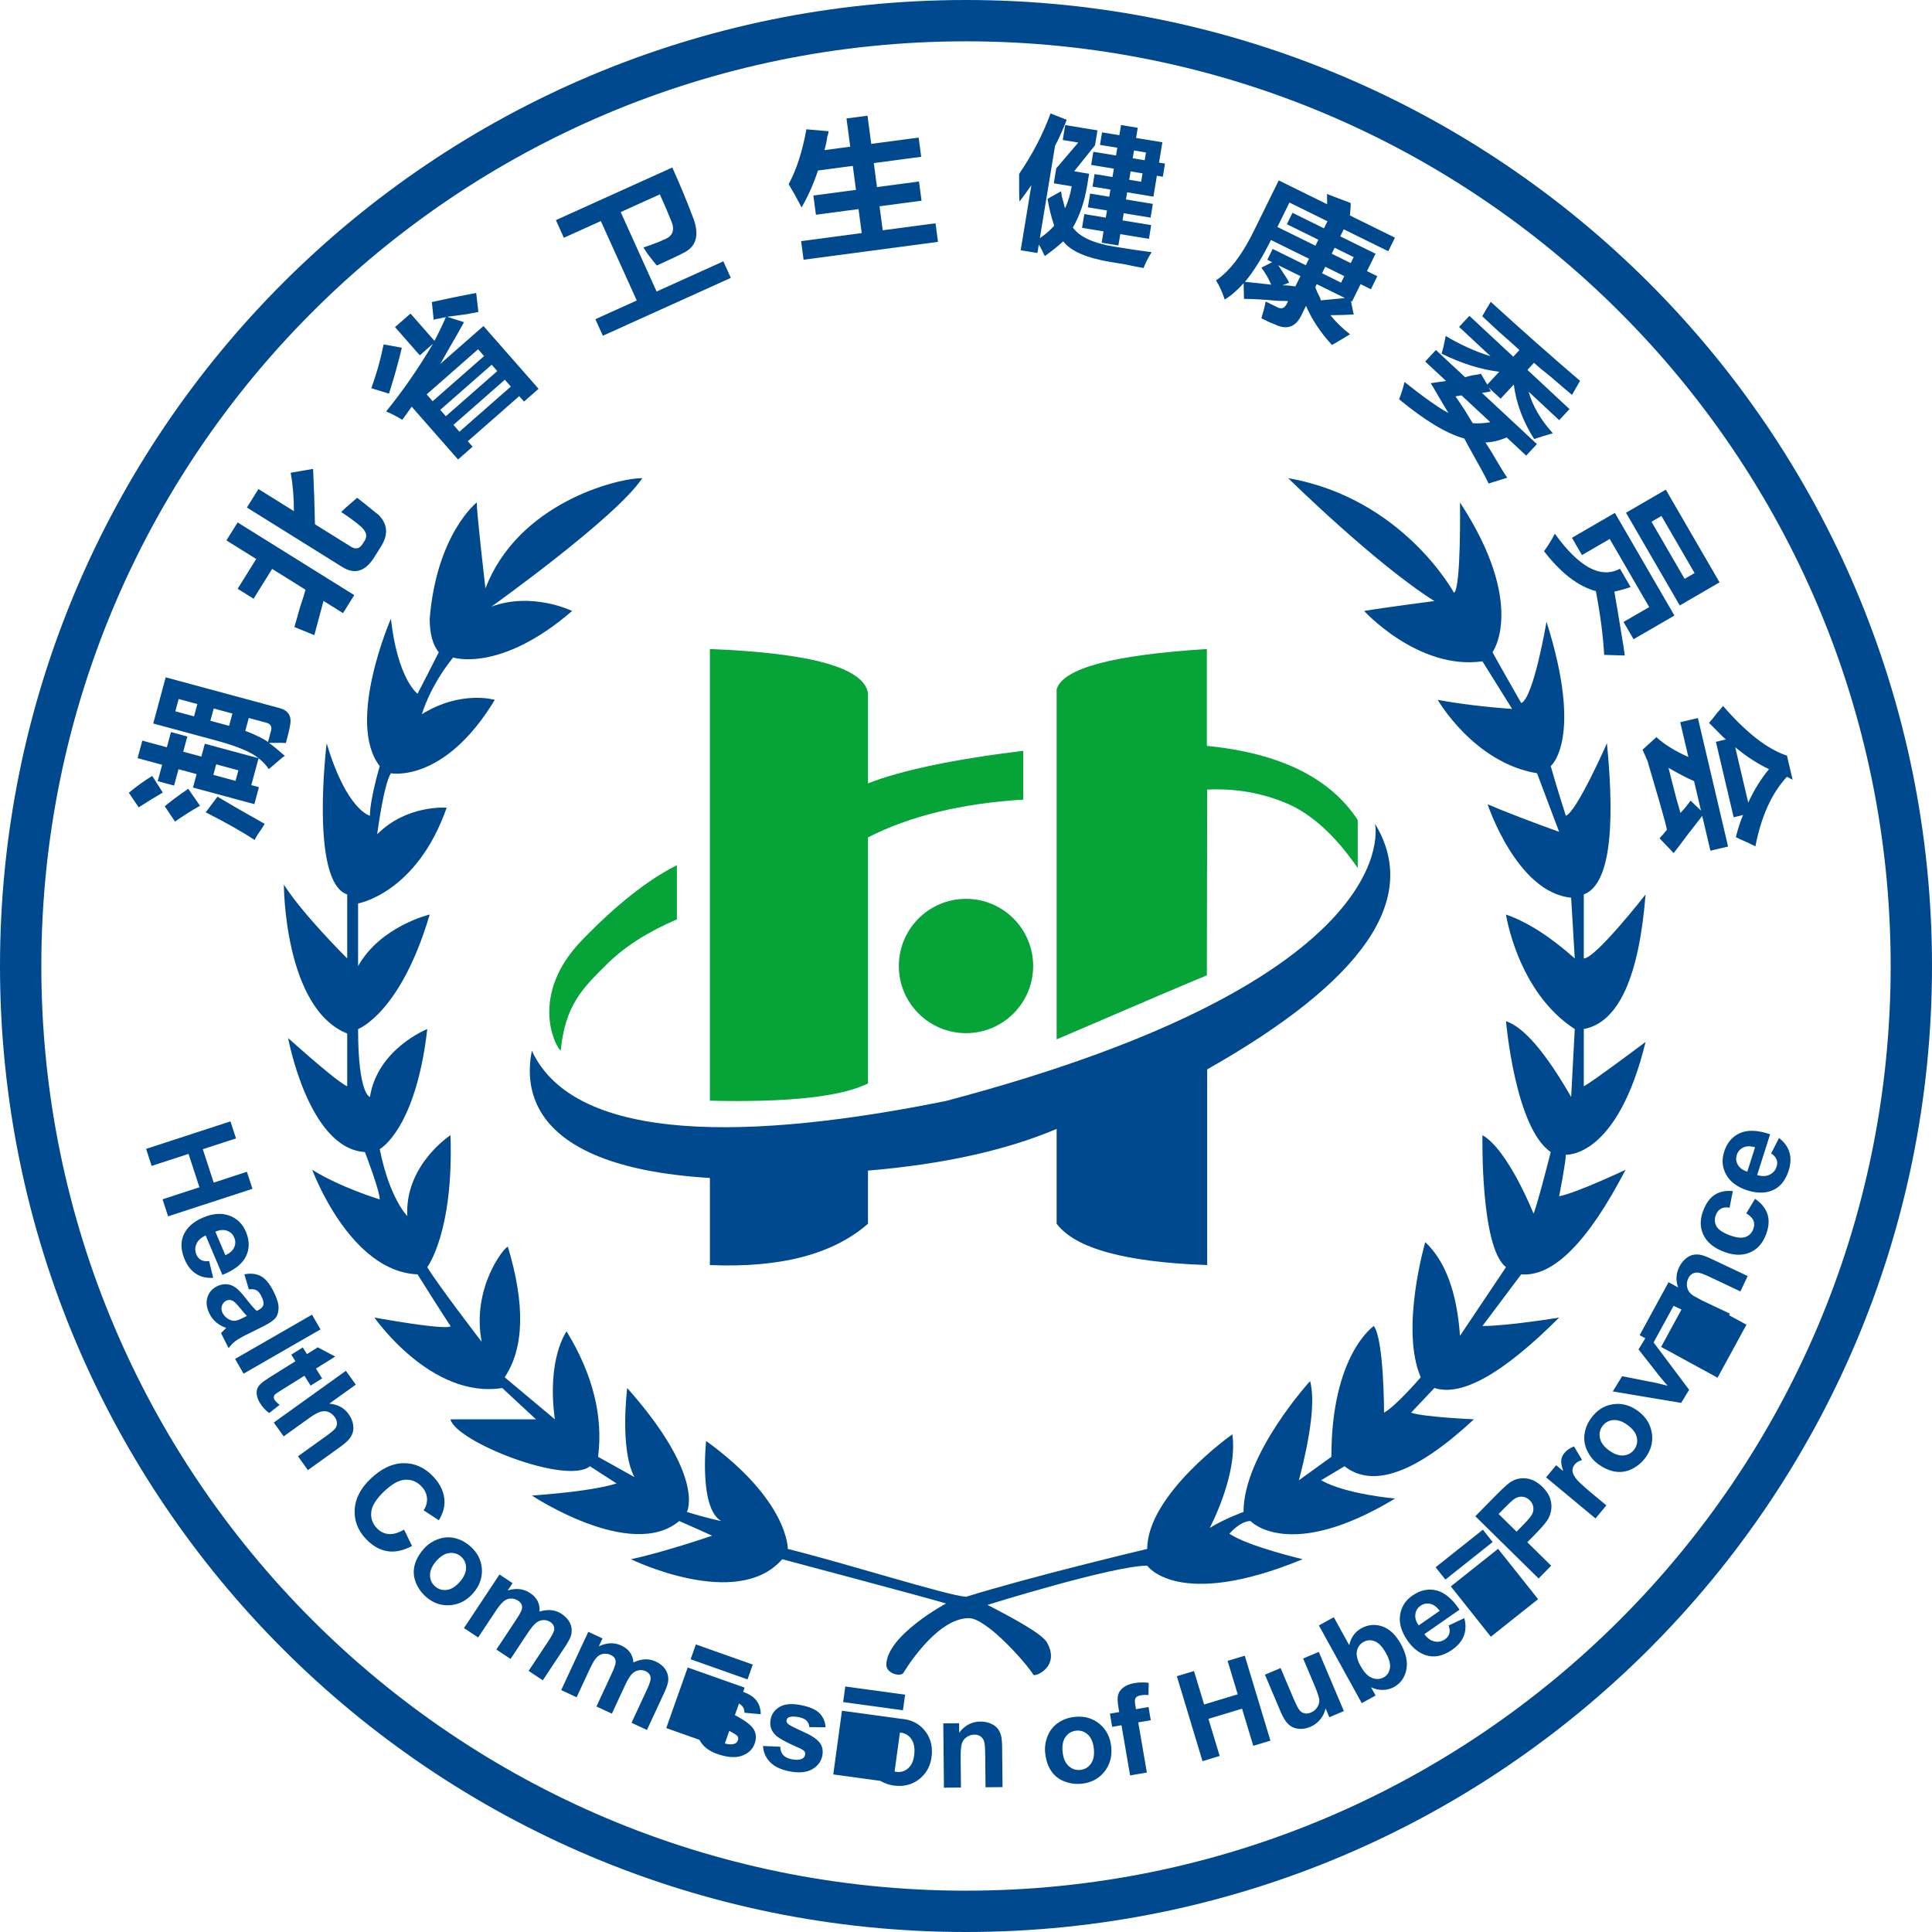 <?xml version="1.0" encoding="UTF-8"?>
<svg width="400px" height="400px" viewBox="0 0 400 400" version="1.1" xmlns="http://www.w3.org/2000/svg" xmlns:xlink="http://www.w3.org/1999/xlink">
    <title>LOGO-白底</title>
    <g id="----色彩" stroke="none" stroke-width="1" fill="none" fill-rule="evenodd">
        <g id="LOGO" transform="translate(-226, -283)">
            <g id="LOGO-白底" transform="translate(226, 283)">
                <path d="M202.954,356.434 C203.731,356.426 204.443,356.559 205.089,356.833 C205.735,357.106 206.225,357.458 206.56,357.89 C206.894,358.321 207.129,358.811 207.264,359.362 C207.399,359.912 207.471,360.701 207.482,361.728 L207.564,370 L204.042,370.035 L203.975,363.242 C203.96,361.805 203.876,360.876 203.721,360.456 C203.567,360.035 203.319,359.71 202.978,359.479 C202.638,359.249 202.229,359.136 201.753,359.141 C201.143,359.147 200.597,359.319 200.116,359.658 C199.635,359.997 199.307,360.443 199.133,360.997 C198.959,361.55 198.879,362.57 198.894,364.057 L198.954,370.086 L195.432,370.121 L195.3,356.811 L198.571,356.778 L198.59,358.733 C199.737,357.218 201.191,356.451 202.954,356.434 Z M174.321,354.186 L186.528,355.853 C186.553,355.855 186.577,355.857 186.602,355.859 C188.609,356.016 190.203,356.797 191.384,358.201 C192.565,359.605 193.077,361.303 192.921,363.293 C192.764,365.301 191.986,366.914 190.587,368.133 C189.188,369.352 187.506,369.884 185.54,369.73 C184.371,369.639 183.275,369.297 182.249,368.706 L172.519,367.374 L174.321,354.186 Z M227.597,356.871 C229.02,358.028 229.842,359.599 230.063,361.584 C230.285,363.586 229.824,365.316 228.679,366.776 C227.534,368.236 225.981,369.074 224.021,369.292 C222.809,369.427 221.622,369.281 220.461,368.855 C219.299,368.43 218.373,367.719 217.683,366.724 C216.992,365.729 216.562,364.471 216.394,362.952 C216.264,361.789 216.426,360.632 216.878,359.48 C217.33,358.329 218.05,357.408 219.036,356.718 C220.023,356.029 221.164,355.612 222.46,355.468 C224.461,355.245 226.174,355.713 227.597,356.871 Z M237.831,348.419 L237.778,350.921 C237.203,350.884 236.661,350.909 236.15,350.997 C235.648,351.083 235.308,351.262 235.13,351.534 C234.952,351.807 234.92,352.276 235.035,352.943 L235.194,353.87 L237.788,353.424 L238.257,356.154 L235.663,356.6 L237.446,366.988 L233.975,367.584 L232.191,357.196 L230.264,357.526 L229.796,354.797 L231.723,354.466 L231.553,353.477 C231.364,352.374 231.339,351.53 231.481,350.946 C231.622,350.363 231.979,349.846 232.55,349.396 C233.121,348.946 233.889,348.638 234.852,348.473 C235.84,348.303 236.833,348.285 237.831,348.419 Z M165.834,353.028 C167.622,353.378 168.893,353.929 169.649,354.681 C170.404,355.434 170.834,356.412 170.939,357.616 L167.562,357.581 C167.522,357.045 167.333,356.604 166.997,356.257 C166.66,355.91 166.131,355.666 165.41,355.525 C164.499,355.347 163.823,355.347 163.379,355.524 C163.082,355.653 162.905,355.861 162.848,356.148 C162.8,356.394 162.874,356.625 163.07,356.843 C163.337,357.133 164.35,357.668 166.109,358.446 C167.868,359.224 169.053,359.988 169.664,360.738 C170.265,361.494 170.459,362.422 170.244,363.52 C170.009,364.718 169.308,365.649 168.139,366.314 C166.97,366.979 165.406,367.12 163.446,366.737 C161.666,366.389 160.329,365.752 159.433,364.828 C158.536,363.903 158.05,362.791 157.972,361.49 L161.544,361.64 C161.56,362.341 161.76,362.91 162.142,363.347 C162.525,363.783 163.123,364.081 163.934,364.24 C164.828,364.415 165.533,364.382 166.048,364.143 C166.396,363.972 166.608,363.695 166.683,363.309 C166.735,363.047 166.695,362.813 166.565,362.609 C166.425,362.411 166.069,362.184 165.498,361.928 C162.83,360.767 161.173,359.86 160.526,359.205 C159.631,358.298 159.306,357.217 159.551,355.963 C159.773,354.831 160.406,353.967 161.451,353.371 C162.495,352.775 163.956,352.661 165.834,353.028 Z M186.318,358.717 L185.215,366.782 C185.387,366.825 185.566,366.853 185.752,366.868 C186.668,366.94 187.464,366.65 188.139,365.999 C188.815,365.348 189.205,364.356 189.309,363.023 C189.411,361.723 189.179,360.7 188.613,359.951 C188.047,359.203 187.306,358.793 186.39,358.721 L186.318,358.717 Z M222.789,358.319 C221.876,358.421 221.146,358.855 220.601,359.621 C220.056,360.388 219.856,361.428 220.002,362.74 C220.148,364.052 220.571,365.022 221.271,365.651 C221.971,366.279 222.778,366.542 223.692,366.441 C224.605,366.339 225.333,365.905 225.874,365.139 C226.415,364.373 226.612,363.325 226.464,361.997 C226.32,360.701 225.9,359.739 225.204,359.11 C224.508,358.481 223.703,358.218 222.789,358.319 Z M257.716,342.796 L263.029,360.385 L259.478,361.458 L257.154,353.767 L250.196,355.869 L252.519,363.56 L248.967,364.633 L243.654,347.044 L247.206,345.971 L249.297,352.894 L256.256,350.791 L254.164,343.869 L257.716,342.796 Z M142.382,345.232 L154.165,349.403 L153.858,350.272 C155.047,350.712 155.912,351.249 156.453,351.882 C157.145,352.693 157.494,353.703 157.501,354.912 L154.138,354.603 C154.141,354.066 153.989,353.611 153.682,353.238 C153.514,353.034 153.285,352.856 152.997,352.704 L152.151,355.091 C152.301,355.174 152.457,355.26 152.62,355.348 C154.31,356.266 155.43,357.124 155.978,357.92 C156.516,358.723 156.634,359.663 156.331,360.741 C156,361.915 155.226,362.786 154.007,363.355 C152.788,363.924 151.218,363.938 149.295,363.397 C147.55,362.906 146.268,362.163 145.449,361.169 C145.199,360.866 144.989,360.548 144.818,360.215 L137.941,357.78 L142.382,345.232 Z M150.991,358.369 L150.071,360.97 L150.242,361.015 C151,361.197 151.619,361.199 152.098,361.021 C152.459,360.88 152.693,360.62 152.799,360.242 C152.872,359.985 152.851,359.749 152.738,359.535 C152.614,359.326 152.278,359.071 151.729,358.769 C151.474,358.633 151.227,358.499 150.991,358.369 Z M121.8,337.845 L124.744,339.213 L123.978,340.861 C125.626,340.07 127.178,340.012 128.633,340.688 C129.406,341.047 130.003,341.518 130.423,342.1 C130.843,342.683 131.086,343.38 131.15,344.193 C131.98,343.796 132.776,343.58 133.537,343.547 C134.299,343.514 135.029,343.66 135.726,343.984 C136.612,344.395 137.279,344.924 137.725,345.569 C138.172,346.214 138.385,346.956 138.364,347.794 C138.344,348.411 138.067,349.296 137.532,350.447 L133.946,358.165 L130.752,356.681 L133.958,349.782 C134.514,348.585 134.763,347.761 134.705,347.31 C134.621,346.718 134.272,346.279 133.658,345.994 C133.211,345.787 132.727,345.728 132.206,345.817 C131.686,345.907 131.216,346.175 130.797,346.62 C130.378,347.066 129.904,347.857 129.376,348.994 L126.683,354.791 L123.489,353.307 L126.562,346.692 C127.108,345.517 127.403,344.733 127.448,344.339 C127.493,343.945 127.435,343.609 127.273,343.332 C127.112,343.054 126.827,342.82 126.418,342.63 C125.925,342.401 125.42,342.328 124.903,342.41 C124.386,342.492 123.926,342.744 123.523,343.165 C123.12,343.586 122.649,344.376 122.111,345.535 L119.386,351.4 L116.192,349.916 L121.8,337.845 Z M273.041,342.004 L278.236,354.259 L275.224,355.535 L274.446,353.701 C274.277,354.544 273.909,355.308 273.342,355.993 C272.775,356.678 272.087,357.192 271.279,357.534 C270.456,357.883 269.641,358.015 268.834,357.931 C268.027,357.847 267.338,357.539 266.769,357.009 C266.199,356.48 265.67,355.638 265.181,354.484 L261.894,346.729 L265.136,345.355 L267.523,350.986 C268.254,352.709 268.761,353.74 269.045,354.078 C269.329,354.415 269.677,354.631 270.088,354.724 C270.5,354.818 270.948,354.761 271.433,354.556 C271.986,354.321 272.418,353.959 272.728,353.469 C273.038,352.979 273.178,352.475 273.149,351.957 C273.119,351.438 272.733,350.302 271.989,348.548 L269.798,343.378 L273.041,342.004 Z M175.006,349.169 L187.391,350.861 L186.95,354.09 L174.565,352.398 L175.006,349.169 Z M276.147,334.829 L279.343,340.623 C279.697,339.016 280.525,337.853 281.827,337.134 C283.247,336.351 284.704,336.218 286.201,336.733 C287.697,337.248 288.976,338.468 290.037,340.392 C291.135,342.382 291.507,344.176 291.153,345.774 C290.799,347.372 289.945,348.545 288.592,349.291 C287.926,349.659 287.178,349.855 286.346,349.879 C285.515,349.903 284.686,349.719 283.859,349.326 L284.803,351.038 L281.939,352.618 L273.063,336.531 L276.147,334.829 Z M103.415,325.979 L106.121,327.772 L105.117,329.287 C106.865,328.751 108.408,328.926 109.745,329.813 C110.456,330.283 110.975,330.838 111.304,331.477 C111.632,332.116 111.768,332.842 111.71,333.655 C112.59,333.386 113.408,333.292 114.167,333.374 C114.925,333.455 115.624,333.708 116.265,334.133 C117.08,334.673 117.66,335.295 118.005,336 C118.349,336.704 118.449,337.47 118.303,338.295 C118.191,338.902 117.784,339.736 117.083,340.794 L112.382,347.888 L109.446,345.943 L113.649,339.601 C114.378,338.501 114.748,337.723 114.758,337.269 C114.763,336.671 114.484,336.185 113.92,335.811 C113.509,335.539 113.039,335.408 112.511,335.419 C111.982,335.43 111.478,335.624 110.997,336.002 C110.516,336.38 109.929,337.091 109.237,338.136 L105.706,343.464 L102.77,341.519 L106.799,335.438 C107.515,334.359 107.924,333.628 108.027,333.245 C108.13,332.862 108.123,332.522 108.005,332.223 C107.887,331.924 107.64,331.65 107.264,331.401 C106.812,331.101 106.323,330.953 105.8,330.957 C105.276,330.961 104.783,331.14 104.322,331.496 C103.861,331.852 103.277,332.563 102.571,333.629 L98.998,339.02 L96.063,337.074 L103.415,325.979 Z M144.071,340.459 L155.855,344.629 L154.767,347.701 L142.984,343.531 L144.071,340.459 Z M282.306,339.948 C281.567,340.356 281.111,340.982 280.938,341.827 C280.764,342.671 281.001,343.679 281.646,344.85 C282.312,346.057 282.995,346.844 283.694,347.212 C284.681,347.737 285.616,347.755 286.501,347.267 C287.182,346.891 287.601,346.281 287.759,345.435 C287.918,344.589 287.652,343.54 286.962,342.289 C286.227,340.958 285.456,340.131 284.648,339.808 C283.84,339.486 283.06,339.532 282.306,339.948 Z M297.399,329.277 C299.09,329.694 300.685,331.025 302.184,333.27 L294.902,338.332 C295.519,339.175 296.217,339.679 296.997,339.844 C297.776,340.01 298.501,339.86 299.17,339.395 C299.625,339.078 299.922,338.689 300.06,338.226 C300.199,337.763 300.157,337.203 299.934,336.543 L303.166,335.014 C303.528,336.329 303.5,337.542 303.08,338.653 C302.661,339.764 301.848,340.739 300.641,341.577 C298.731,342.905 296.885,343.267 295.105,342.663 C293.689,342.171 292.455,341.167 291.401,339.651 C290.142,337.84 289.631,336.091 289.87,334.403 C290.109,332.716 290.956,331.367 292.411,330.355 C294.045,329.219 295.708,328.86 297.399,329.277 Z M310.165,320.67 L318.448,331.09 L308.663,338.868 L300.38,328.448 L310.165,320.67 Z M294.124,332.446 C293.49,332.887 293.126,333.481 293.031,334.228 C292.937,334.976 293.168,335.741 293.723,336.526 L298.068,333.506 C297.465,332.683 296.806,332.198 296.089,332.05 C295.372,331.902 294.718,332.034 294.124,332.446 Z M94.038,318.422 C95.216,318.673 96.299,319.224 97.288,320.073 C98.815,321.385 99.641,322.956 99.765,324.787 C99.889,326.617 99.301,328.29 97.999,329.805 C96.687,331.332 95.107,332.175 93.259,332.333 C91.41,332.491 89.738,331.928 88.242,330.643 C87.316,329.848 86.613,328.881 86.133,327.741 C85.652,326.601 85.541,325.44 85.797,324.256 C86.054,323.072 86.681,321.9 87.677,320.74 C88.439,319.853 89.396,319.182 90.546,318.727 C91.697,318.272 92.861,318.171 94.038,318.422 Z M92.982,321.546 C92.049,321.67 91.153,322.233 90.293,323.235 C89.433,324.236 89.011,325.207 89.03,326.148 C89.048,327.089 89.405,327.859 90.102,328.457 C90.8,329.056 91.613,329.292 92.543,329.166 C93.472,329.039 94.372,328.468 95.244,327.454 C96.093,326.465 96.51,325.502 96.495,324.564 C96.48,323.626 96.124,322.857 95.427,322.258 C94.73,321.66 93.915,321.422 92.982,321.546 Z M307.015,316.706 L309.042,319.257 L299.257,327.035 L297.229,324.484 L307.015,316.706 Z M316.058,306.102 C317.214,306.244 318.313,306.827 319.355,307.853 C320.159,308.644 320.692,309.455 320.953,310.286 C321.213,311.117 321.279,311.911 321.149,312.668 C321.019,313.426 320.776,314.087 320.42,314.651 C319.924,315.405 319.087,316.381 317.909,317.578 L316.213,319.302 L321.153,324.163 L318.551,326.808 L305.454,313.92 L309.63,309.677 C311.212,308.069 312.309,307.085 312.921,306.726 C313.856,306.169 314.902,305.961 316.058,306.102 Z M83.591,302.936 C85.905,302.922 87.946,303.85 89.714,305.72 C91.258,307.353 92.03,309.136 92.028,311.069 C92.031,312.216 91.642,313.446 90.86,314.76 L87.7,312.694 C88.243,311.882 88.478,311.036 88.406,310.156 C88.333,309.276 87.958,308.478 87.281,307.761 C86.345,306.772 85.231,306.304 83.938,306.359 C82.645,306.415 81.203,307.194 79.612,308.698 C77.924,310.294 77.008,311.734 76.866,313.018 C76.723,314.303 77.111,315.431 78.029,316.402 C78.707,317.119 79.517,317.52 80.46,317.606 C81.404,317.691 82.47,317.384 83.66,316.685 L85.302,320.083 C83.466,321.059 81.754,321.416 80.165,321.152 C78.577,320.889 77.105,320.041 75.751,318.608 C74.075,316.835 73.303,314.805 73.435,312.518 C73.568,310.231 74.684,308.095 76.786,306.109 C79.008,304.009 81.276,302.951 83.591,302.936 Z M315.118,309.872 C314.532,309.847 313.99,310.011 313.491,310.364 C313.121,310.621 312.467,311.226 311.529,312.178 L310.272,313.456 L313.988,317.113 L315.412,315.666 C316.438,314.624 317.055,313.859 317.264,313.373 C317.473,312.887 317.529,312.401 317.434,311.914 C317.338,311.427 317.097,310.993 316.71,310.612 C316.234,310.144 315.703,309.897 315.118,309.872 Z M325.887,299.473 L327.551,302.274 C326.876,302.485 326.376,302.786 326.05,303.178 C325.735,303.557 325.573,303.965 325.562,304.402 C325.552,304.839 325.758,305.36 326.178,305.965 C326.599,306.57 327.68,307.597 329.421,309.044 L332.583,311.672 L330.332,314.38 L320.095,305.872 L322.186,303.356 L323.642,304.566 C323.312,303.564 323.181,302.8 323.248,302.275 C323.315,301.75 323.531,301.269 323.894,300.832 C324.406,300.215 325.071,299.762 325.887,299.473 Z M339.083,292.096 C340.71,293.282 341.677,294.789 341.982,296.619 C342.288,298.449 341.86,300.161 340.699,301.755 C339.981,302.741 339.073,303.519 337.975,304.09 C336.878,304.66 335.729,304.864 334.528,304.703 C333.328,304.542 332.109,304.011 330.873,303.111 C329.928,302.422 329.182,301.523 328.637,300.412 C328.092,299.302 327.897,298.149 328.054,296.956 C328.21,295.762 328.672,294.638 329.439,293.585 C330.625,291.957 332.125,291.008 333.939,290.738 C335.754,290.467 337.468,290.92 339.083,292.096 Z M71.61,283.812 L73.664,286.674 L68.175,290.612 C69.917,290.761 71.248,291.477 72.169,292.76 C72.641,293.418 72.945,294.1 73.081,294.805 C73.216,295.51 73.19,296.133 73.002,296.674 C72.815,297.215 72.525,297.7 72.134,298.13 C71.743,298.559 71.062,299.123 70.091,299.819 L63.747,304.371 L61.694,301.51 L67.407,297.411 C68.541,296.597 69.221,296.026 69.449,295.699 C69.676,295.371 69.782,295.005 69.764,294.601 C69.747,294.197 69.59,293.788 69.292,293.374 C68.951,292.898 68.532,292.557 68.033,292.349 C67.534,292.141 66.99,292.118 66.401,292.278 C65.812,292.439 65.062,292.846 64.152,293.498 L58.735,297.385 L56.682,294.524 L71.61,283.812 Z M333.979,294.015 C333.045,294.105 332.308,294.521 331.766,295.264 C331.225,296.007 331.054,296.839 331.252,297.758 C331.451,298.678 332.083,299.527 333.151,300.304 C334.218,301.081 335.219,301.423 336.156,301.33 C337.092,301.237 337.831,300.818 338.372,300.075 C338.913,299.333 339.083,298.503 338.882,297.586 C338.681,296.67 338.041,295.818 336.96,295.031 C335.906,294.264 334.913,293.925 333.979,294.015 Z M65.789,278.95 L69.403,280.861 L65.415,283.348 L66.688,285.39 L64.306,286.875 L63.033,284.833 L58.481,287.672 C57.559,288.246 57.034,288.601 56.906,288.735 C56.778,288.869 56.707,289.036 56.694,289.236 C56.681,289.436 56.736,289.636 56.86,289.834 C57.033,290.111 57.378,290.452 57.897,290.857 L55.737,292.558 C55.006,292.049 54.367,291.355 53.818,290.475 C53.482,289.936 53.27,289.394 53.181,288.849 C53.092,288.304 53.128,287.841 53.29,287.46 C53.451,287.079 53.752,286.696 54.192,286.313 C54.5,286.033 55.182,285.563 56.238,284.905 L61.162,281.834 L60.307,280.462 L62.689,278.977 L63.545,280.349 L65.789,278.95 Z M352.139,259.816 C352.693,259.935 353.434,260.215 354.363,260.654 L361.84,264.193 L360.333,267.377 L354.193,264.47 C352.894,263.855 352.022,263.526 351.576,263.481 C351.13,263.437 350.729,263.517 350.373,263.723 C350.017,263.929 349.737,264.247 349.533,264.677 C349.272,265.229 349.189,265.795 349.284,266.376 C349.378,266.957 349.637,267.446 350.058,267.845 C350.212,267.99 350.428,268.152 350.706,268.33 L352.336,269.218 C352.455,269.277 352.579,269.336 352.707,269.397 L358.156,271.976 L357.999,272.307 L361.586,274.264 L355.6,285.237 L343.915,278.864 L348.133,271.128 L346.5,270.355 L342.363,277.938 L349.72,287.747 L348.066,290.451 L333.912,288.081 L335.842,284.927 L342.944,286.334 L345.259,286.898 C344.867,286.433 344.606,286.131 344.476,285.992 C344.216,285.696 343.961,285.393 343.71,285.083 L339.236,279.378 L340.643,277.078 L339.47,276.439 L345.455,265.465 L347.437,266.546 C346.926,265.133 346.988,263.756 347.623,262.414 C347.955,261.712 348.386,261.13 348.914,260.668 C349.442,260.206 349.973,259.919 350.507,259.807 C351.041,259.694 351.585,259.698 352.139,259.816 Z M64.599,272.189 L66.356,275.242 L50.429,284.404 L48.673,281.351 L64.599,272.189 Z M53.979,264.198 C54.928,264.7 55.795,265.722 56.579,267.265 C57.291,268.666 57.656,269.793 57.673,270.647 C57.69,271.501 57.514,272.197 57.146,272.736 C56.778,273.275 55.912,273.891 54.549,274.584 L50.868,276.413 C49.825,276.944 49.082,277.385 48.637,277.737 C48.193,278.09 47.758,278.548 47.332,279.111 L45.753,276.004 C45.92,275.816 46.177,275.558 46.527,275.231 C46.686,275.084 46.79,274.984 46.838,274.932 C46.044,274.66 45.362,274.285 44.79,273.807 C44.219,273.329 43.757,272.743 43.405,272.05 C42.784,270.828 42.625,269.697 42.93,268.655 C43.235,267.614 43.894,266.836 44.907,266.321 C45.577,265.98 46.257,265.837 46.945,265.89 C47.633,265.944 48.263,266.188 48.836,266.623 C49.409,267.059 50.076,267.767 50.838,268.749 C51.86,270.077 52.634,270.963 53.16,271.408 L53.473,271.249 C54.076,270.942 54.43,270.575 54.536,270.146 C54.641,269.717 54.484,269.09 54.063,268.263 C53.779,267.704 53.448,267.324 53.069,267.123 C52.69,266.921 52.176,266.864 51.526,266.95 L50.591,263.839 C51.901,263.576 53.03,263.696 53.979,264.198 Z M46.828,269.297 C46.388,269.52 46.092,269.877 45.938,270.368 C45.785,270.859 45.837,271.357 46.094,271.864 C46.382,272.43 46.843,272.876 47.477,273.201 C47.953,273.437 48.426,273.51 48.897,273.421 C49.206,273.367 49.737,273.148 50.49,272.766 L51.115,272.448 C50.777,272.114 50.293,271.558 49.663,270.781 C49.034,270.004 48.562,269.527 48.246,269.349 C47.748,269.087 47.275,269.07 46.828,269.297 Z M47.458,251.672 C49.061,252.251 50.208,253.356 50.9,254.988 C51.678,256.82 51.689,258.521 50.935,260.091 C50.18,261.661 48.551,262.95 46.047,263.958 L42.583,255.793 C41.631,256.224 40.995,256.805 40.674,257.534 C40.352,258.263 40.351,259.003 40.669,259.753 C40.885,260.263 41.206,260.634 41.63,260.864 C42.055,261.094 42.612,261.168 43.303,261.085 L44.139,264.562 C42.777,264.647 41.595,264.371 40.594,263.733 C39.593,263.095 38.805,262.099 38.231,260.746 C37.322,258.605 37.346,256.724 38.302,255.105 C39.073,253.82 40.308,252.817 42.008,252.096 C44.039,251.234 45.856,251.093 47.458,251.672 Z M44.592,255.009 L46.659,259.88 C47.587,259.459 48.197,258.912 48.489,258.241 C48.781,257.57 48.785,256.902 48.503,256.237 C48.202,255.526 47.695,255.048 46.982,254.803 C46.27,254.557 45.473,254.626 44.592,255.009 Z M358.766,246.595 L358.085,250.057 C357.397,249.913 356.814,249.97 356.336,250.227 C355.859,250.485 355.5,250.921 355.259,251.536 C354.94,252.353 354.967,253.115 355.341,253.822 C355.715,254.529 356.563,255.141 357.886,255.658 C359.357,256.233 360.493,256.393 361.293,256.136 C362.093,255.879 362.656,255.334 362.982,254.502 C363.225,253.879 363.247,253.3 363.049,252.765 C362.85,252.23 362.35,251.711 361.55,251.21 L363.359,248.203 C364.707,249.116 365.572,250.195 365.956,251.439 C366.339,252.684 366.219,254.104 365.595,255.699 C364.886,257.512 363.749,258.734 362.183,259.364 C360.618,259.995 358.824,259.914 356.801,259.123 C354.754,258.322 353.372,257.159 352.655,255.631 C351.938,254.104 351.94,252.418 352.662,250.573 C353.252,249.064 354.046,247.99 355.045,247.354 C356.043,246.717 357.283,246.464 358.766,246.595 Z M47.714,232.167 L48.865,235.694 L41.99,237.937 L44.245,244.848 L51.12,242.605 L52.271,246.132 L34.804,251.831 L33.653,248.305 L41.29,245.812 L39.035,238.902 L31.398,241.394 L30.247,237.867 L47.714,232.167 Z M366.481,234.834 L363.798,243.287 C364.801,243.579 365.662,243.553 366.381,243.208 C367.099,242.863 367.582,242.303 367.828,241.526 C367.996,240.998 367.994,240.508 367.821,240.057 C367.649,239.606 367.274,239.187 366.695,238.801 L368.323,235.617 C369.413,236.438 370.13,237.417 370.475,238.553 C370.82,239.689 370.77,240.958 370.326,242.359 C369.622,244.576 368.38,245.988 366.601,246.595 C365.179,247.069 363.588,247.027 361.828,246.468 C359.726,245.801 358.255,244.726 357.415,243.243 C356.575,241.761 356.423,240.175 356.959,238.486 C357.561,236.589 358.659,235.29 360.254,234.589 C361.848,233.888 363.924,233.969 366.481,234.834 Z M360.907,237.585 C360.249,237.905 359.811,238.409 359.592,239.097 C359.358,239.834 359.432,240.527 359.813,241.176 C360.194,241.826 360.844,242.292 361.762,242.575 L363.363,237.532 C362.384,237.247 361.565,237.265 360.907,237.585 Z" id="形状结合" fill="#00498E" fill-rule="nonzero"></path>
                <path d="M351.533,148.667 L357.781,175.266 L354.121,176.126 L352.429,168.927 C351.769,169.769 350.747,171.082 349.364,172.866 C348.124,174.531 347.174,175.784 346.513,176.626 L343.608,173.575 C343.732,173.374 343.969,173.103 344.319,172.764 C344.649,172.343 344.917,172.022 345.123,171.802 C345.046,171.477 344.932,170.989 344.779,170.338 C344.067,167.673 342.898,163.613 341.274,158.158 C341.255,158.077 341.226,157.955 341.188,157.792 C340.973,157.242 340.6,156.385 340.069,155.223 L342.933,152.619 C344.574,154.121 346.784,155.491 349.563,156.726 L347.872,149.527 L351.533,148.667 Z M356.736,146.157 C361.562,151.719 365.972,155.146 369.966,156.439 L371.142,161.442 L369.965,160.817 C366.816,164.217 364.639,169.02 363.436,175.225 C362.652,174.809 361.544,174.296 360.114,173.688 C359.813,173.501 359.571,173.387 359.389,173.343 C359.777,171.707 360.275,170.174 360.884,168.744 L358.931,169.202 L355.263,153.585 L357.337,153.097 C356.916,152.767 356.306,152.181 355.507,151.338 C354.828,150.64 354.269,150.085 353.829,149.673 C354.24,149.233 355.004,148.281 356.119,146.817 C355.272,147.961 355.478,147.741 356.736,146.157 Z M45.026,164.943 C47.932,166.68 51.19,168.556 54.801,170.57 C54.655,170.791 54.425,171.161 54.111,171.682 C53.424,172.622 52.964,173.363 52.731,173.906 C50.008,172.132 46.629,170.223 42.593,168.181 C42.988,167.681 43.528,166.962 44.215,166.022 C44.61,165.523 44.88,165.163 45.026,164.943 Z M38.976,163.309 L41.403,166.82 C39.559,167.88 37.835,168.972 36.233,170.097 L34.104,166.926 C35.442,165.816 37.066,164.61 38.976,163.309 Z M345.457,158.978 C345.725,160.117 346.291,162.344 347.156,165.66 C347.505,166.78 347.756,167.665 347.908,168.316 C348.669,167.536 349.371,166.685 350.012,165.762 L352.172,167.829 L350.738,161.729 C349.208,161.058 347.447,160.141 345.457,158.978 Z M31.517,160.644 L33.702,164.09 C32.165,164.974 30.504,165.996 28.718,167.158 L26.677,164.14 C28.14,162.891 29.753,161.725 31.517,160.644 Z M35.398,151.566 L38.786,152.481 L37.936,155.627 L41.687,156.641 L42.406,153.979 L53.537,156.986 L52.034,162.552 L53.606,162.977 L52.658,166.486 L39.954,163.053 L40.706,160.271 L36.955,159.257 L36.04,162.645 L32.652,161.73 L33.567,158.342 L28.485,156.969 L29.466,153.339 L34.548,154.712 L35.398,151.566 Z M359.26,154.706 L361.954,166.175 C363.146,163.577 364.577,161.267 366.248,159.244 C363.933,158.157 361.603,156.644 359.26,154.706 Z M44.757,158.249 L44.169,160.427 L48.767,161.67 L49.355,159.492 L44.757,158.249 Z M34.305,140.235 L57.899,146.61 C59.674,147.09 60.402,148.239 60.084,150.057 C59.968,150.804 59.671,152.066 59.191,153.84 C58.685,153.79 57.996,153.777 57.124,153.801 C56.436,153.788 55.959,153.789 55.695,153.805 C56.635,154.491 57.733,155.394 58.989,156.512 C58.886,156.571 58.732,156.659 58.528,156.777 C57.847,157.372 56.889,158.195 55.653,159.246 C55.102,158.404 54.396,157.651 53.537,156.986 C52.061,155.722 49.105,154.491 44.669,153.292 L31.722,149.794 L34.305,140.235 Z M51.506,148.648 L50.787,151.31 C52.98,152.162 54.546,152.932 55.486,153.618 C55.726,152.731 55.933,151.965 56.107,151.319 C56.347,150.432 56.023,149.868 55.136,149.629 L51.506,148.648 Z M44.246,146.686 L43.56,149.227 L47.432,150.273 L47.432,150.273 L48.118,147.733 L44.246,146.686 Z M36.987,144.725 L36.3,147.266 L40.172,148.312 L40.858,145.771 L36.987,144.725 Z M321.921,110.498 C326.919,117.451 331.412,119.869 335.399,117.75 L337.6,121.545 C336.39,121.956 335.267,122.269 334.232,122.483 C334.695,125.113 335.32,128.855 336.107,133.711 C336.237,134.602 336.335,135.269 336.4,135.715 L332.124,135.587 C331.923,131.743 331.351,127.342 330.407,122.383 C326.753,121.412 323.175,118.657 319.674,114.119 C320.435,113.098 321.184,111.891 321.921,110.498 Z M334.346,106.19 L346.67,127.441 L338.213,132.345 L336.138,128.767 L341.45,125.686 L333.277,111.592 L327.53,114.924 L325.455,111.346 L334.346,106.19 Z M49.199,108.164 L73.342,123.215 L71.022,126.938 L66.98,124.418 C66.336,126.872 65.701,129.233 65.075,131.501 L60.954,129.819 C61.228,128.906 61.594,127.608 62.053,125.925 C62.626,124.215 63.028,122.939 63.257,122.097 L56.344,117.787 L52.498,123.956 L49.201,121.901 L53.047,115.732 L46.878,111.886 L49.199,108.164 Z M344.887,101.381 L356.016,120.572 L347.776,125.351 L336.647,106.16 L344.887,101.381 Z M343.989,106.828 L341.929,108.023 L348.782,119.841 L350.842,118.646 L343.989,106.828 Z M64.823,97.079 C65.004,100.737 65.133,104.558 65.208,108.544 L72.653,113.185 C73.646,113.804 74.452,113.617 75.071,112.625 L75.535,111.88 C76.109,110.958 75.825,109.993 74.681,108.985 C74.539,108.896 74.313,108.706 74.003,108.414 C72.744,107.433 71.618,106.632 70.626,106.013 C70.829,105.845 71.077,105.606 71.369,105.295 C72.227,104.55 73.085,103.805 73.944,103.06 C74.679,103.617 75.796,104.511 77.295,105.74 C77.747,106.121 78.079,106.377 78.292,106.51 C80.251,108.42 80.458,110.617 78.911,113.098 L77.518,115.332 C75.662,118.31 73.457,119.003 70.904,117.412 L51.122,105.079 L53.509,101.25 L60.847,105.825 C60.853,102.973 60.633,100.325 60.187,97.881 L64.823,97.079 Z M308.643,62.487 C314.875,68.178 321.04,73.635 327.137,78.857 L325.466,81.754 C324.431,80.904 322.999,79.684 321.169,78.094 C319.526,76.792 318.338,75.8 317.605,75.116 L316.238,76.583 L324.95,84.699 L322.814,86.992 L316.486,81.097 C317.3,84.025 318.968,86.892 321.492,89.699 C320.087,90.104 318.801,90.504 317.632,90.9 C315.316,87.258 313.911,83.494 313.419,79.61 L310.685,82.545 L308.209,80.238 L308.68,81.019 C308.094,81.159 307.477,81.269 306.829,81.351 L318.201,91.944 L315.98,94.329 L311.945,90.57 C310.431,91.215 308.965,91.562 307.548,91.613 C308.172,92.536 308.988,93.867 309.995,95.605 C310.876,97.111 311.566,98.21 312.063,98.902 L308.204,100.103 C307.502,98.65 306.331,96.474 304.691,93.576 C303.998,92.359 303.492,91.431 303.173,90.792 C299.532,89.798 295.031,87.09 289.672,82.669 C290.159,81.41 290.531,80.215 290.786,79.082 C294.923,82.365 297.955,84.504 299.882,85.499 C299.38,84.69 298.689,83.532 297.808,82.026 C297.114,80.809 296.58,79.911 296.205,79.334 C296.616,79.26 297.145,79.182 297.793,79.1 C298.558,79.014 299.088,78.936 299.381,78.866 L295.07,74.851 L297.291,72.467 L303.344,78.105 C303.694,77.974 304.222,77.837 304.926,77.694 C305.691,77.608 306.249,77.499 306.599,77.369 L307.921,79.627 L310.398,76.968 C306.599,76.511 302.623,75.263 298.471,73.223 C298.788,72.148 299.07,70.926 299.317,69.557 C302.397,71.399 305.491,72.797 308.599,73.751 L302.088,67.685 L304.224,65.392 L313.303,73.85 L314.584,72.474 C313.606,71.563 312.202,70.312 310.372,68.722 C308.782,67.241 307.621,66.159 306.887,65.475 C307.387,64.571 307.973,63.575 308.643,62.487 Z M98.59,60.651 L99.044,64.589 C98.565,64.676 97.756,64.83 96.616,65.052 C94.824,65.29 93.48,65.469 92.585,65.588 L96.064,66.703 C95.39,67.962 94.32,69.846 92.854,72.356 C92.117,73.67 91.549,74.669 91.149,75.353 L100.098,67.499 L111.507,80.499 L108.492,83.145 L107.5,82.014 L96.855,91.356 L97.847,92.487 L94.833,95.132 L85.243,84.205 C85.047,84.488 84.721,84.94 84.266,85.562 C83.874,86.128 83.549,86.581 83.29,86.919 C82.094,86.19 80.977,85.614 79.939,85.191 C83.414,80.918 86.65,76.244 89.645,71.17 L86.913,73.567 L81.788,67.727 L84.991,64.916 L89.951,70.568 C90.829,68.908 91.616,67.272 92.313,65.66 C92.015,65.699 91.594,65.79 91.052,65.933 C90.455,66.012 90.035,66.103 89.791,66.206 L89.408,62.539 C92.473,61.851 95.534,61.222 98.59,60.651 Z M104.524,78.623 L93.879,87.965 L95.119,89.378 L105.764,80.036 L104.524,78.623 Z M302.591,81.856 C302.472,81.86 302.267,81.897 301.974,81.967 C301.738,81.975 301.532,82.012 301.357,82.077 C301.793,82.712 302.417,83.636 303.229,84.849 C303.983,86.123 304.548,87.048 304.923,87.626 C306.109,87.703 307.318,87.63 308.552,87.409 L302.591,81.856 Z M101.796,75.514 L91.151,84.856 L92.308,86.175 L102.953,76.833 L101.796,75.514 Z M98.985,72.311 L88.34,81.653 L89.58,83.066 L100.225,73.724 L98.985,72.311 Z M79.423,71.303 L83.197,71.993 C82.463,75.083 81.575,78.252 80.534,81.5 L76.878,80.373 C77.958,77.424 78.807,74.4 79.423,71.303 Z M264.752,37.349 L274.758,42.279 C274.794,42.017 274.791,41.643 274.751,41.158 C274.786,40.709 274.765,40.373 274.689,40.149 L279.633,42.026 C279.634,42.213 279.636,42.493 279.638,42.867 C279.567,43.577 279.515,44.157 279.48,44.605 L288.811,49.203 L287.426,52.014 L278.207,47.472 L277.487,48.933 L284.795,52.534 L283.022,56.131 L285.159,57.184 L283.829,59.882 L281.693,58.83 L279.92,62.427 L279.695,62.317 L280.272,65.116 C278.741,65.2 277.134,65.246 275.453,65.256 C276.544,66.632 277.897,67.951 279.512,69.212 C278.99,69.514 278.264,69.948 277.333,70.514 C276.663,70.929 276.142,71.231 275.769,71.42 C273.4,68.856 271.609,66.157 270.397,63.324 L269.4,65.348 C268.329,67.521 266.726,68.222 264.591,67.45 C264.217,67.265 263.636,67.026 262.85,66.731 C262.1,66.362 261.538,66.085 261.163,65.9 C261.603,64.44 261.895,63.28 262.04,62.42 C262.714,62.752 263.539,63.159 264.513,63.639 C265.338,64.045 265.971,63.798 266.415,62.899 L266.692,62.337 C266.243,62.302 265.552,62.287 264.617,62.293 C261.589,62.012 259.234,61.876 257.552,61.886 L257.477,58.635 C256.215,60.062 254.914,61.191 253.573,62.021 C253.003,60.343 252.398,59.02 251.757,58.052 C254.66,56.129 257.404,52.451 259.988,47.018 L264.752,37.349 Z M139.191,34.68 C140.774,38.182 142.261,41.774 143.65,45.456 C144.757,48.715 144.127,50.971 141.759,52.225 C140.652,52.818 138.728,53.734 135.987,54.973 C135.593,54.509 134.952,53.698 134.062,52.542 C133.711,51.967 133.428,51.545 133.214,51.275 C133.29,51.24 133.404,51.189 133.557,51.12 C134.996,50.652 136.401,50.109 137.771,49.489 C139.294,48.801 139.715,47.602 139.034,45.892 C138.421,44.335 137.616,42.453 136.618,40.245 L128.509,43.911 L135.945,60.356 L149.763,54.108 L151.313,57.534 L124.817,69.514 L123.268,66.088 L131.834,62.215 L124.398,45.77 L116.746,49.23 L115.094,45.575 L139.191,34.68 Z M272.613,58.827 L272.336,59.389 C272.451,59.911 272.754,60.62 273.245,61.514 C273.359,61.849 273.435,62.073 273.473,62.185 C275.228,62.025 276.89,61.866 278.459,61.707 L272.613,58.827 Z M264.63,54.894 C265.007,55.452 265.591,56.346 266.383,57.574 C266.647,57.984 266.817,58.3 266.893,58.524 L265.495,59.093 C265.794,59.054 266.299,59.069 267.009,59.14 C267.533,59.212 267.925,59.265 268.187,59.301 L269.24,57.165 L264.63,54.894 Z M263.142,49.69 C261.37,53.287 259.574,56.175 257.756,58.353 C259.625,58.529 261.439,58.724 263.196,58.938 C262.628,57.633 261.949,56.46 261.158,55.419 L263.393,54.284 L262.382,53.786 L263.489,51.537 L270.348,54.916 L271.012,53.567 L263.142,49.69 Z M274.385,55.229 L273.72,56.578 L277.655,58.517 L278.32,57.168 L274.385,55.229 Z M217.504,23.489 L220.845,24.8 C220.531,25.68 219.978,26.986 219.185,28.719 C218.815,29.42 218.562,29.929 218.426,30.245 L215.293,49.291 C216.432,48.547 217.419,47.693 218.255,46.73 C217.632,44.849 217.175,42.995 216.883,41.169 L219.682,39.597 C219.724,39.858 219.786,40.249 219.87,40.771 C220.036,41.307 220.243,42.103 220.493,43.16 C221.149,41.744 221.613,40.211 221.884,38.562 L218.174,37.952 L218.683,34.86 L223.245,29.514 L220.03,28.985 L220.539,25.893 L227.217,26.992 L226.708,30.083 L222.393,35.47 L225.485,35.979 L225.078,38.452 C224.535,41.75 223.553,44.637 222.129,47.113 C223.507,49.033 226.339,50.346 230.627,51.051 C234.007,51.607 236.611,51.993 238.439,52.209 C237.754,53.281 237.193,54.375 236.756,55.488 C235.849,55.339 234.578,55.088 232.942,54.734 C231.541,54.504 230.551,54.341 229.974,54.246 C224.945,53.419 221.666,51.99 220.137,49.96 C219.04,50.966 217.771,51.985 216.331,53.018 C216.193,52.826 216.035,52.504 215.855,52.051 C215.538,51.406 215.276,50.939 215.069,50.651 L214.784,52.383 L211.322,51.813 L213.539,38.333 C212.758,39.475 211.936,40.61 211.074,41.738 C211.045,41.395 211.023,40.756 211.008,39.822 C211.004,38.297 211.002,37.026 210.999,36.01 C213.793,31.897 215.961,27.723 217.504,23.489 Z M276.324,51.294 L275.715,52.531 L279.65,54.47 L280.259,53.233 L276.324,51.294 Z M179.605,23.95 L180.381,29.79 L190.196,28.485 L190.725,32.461 L180.91,33.766 L181.57,38.735 L190.267,37.579 L190.795,41.555 L182.098,42.711 L182.759,47.681 L193.692,46.228 L194.204,50.079 L166.374,53.778 L165.862,49.926 L178.41,48.259 L177.75,43.289 L168.929,44.461 L168.4,40.485 L177.222,39.313 L176.561,34.343 L169.355,35.301 C168.454,38.034 167.318,40.587 165.948,42.961 C165.821,42.64 165.595,42.207 165.269,41.66 C164.922,40.948 164.26,39.771 163.283,38.131 C164.908,35.134 166.132,31.346 166.957,26.769 L171.562,27.169 C171.523,27.511 171.412,27.947 171.23,28.477 C171.213,28.985 171.033,29.852 170.69,31.078 L176.033,30.368 L175.257,24.528 L179.605,23.95 Z M266.965,41.932 L264.472,46.991 L272.342,50.869 L272.951,49.632 L266.43,46.419 L267.594,44.058 L274.114,47.271 L274.835,45.81 L266.965,41.932 Z M232.098,25.889 L235.561,26.459 L235.215,28.561 L240.656,29.456 L239.965,33.661 L241.202,33.864 L240.754,36.585 L239.517,36.382 L238.805,40.71 L233.364,39.815 L233.12,41.299 L238.685,42.215 L238.217,45.059 L232.652,44.144 L232.408,45.628 L238.344,46.604 L237.876,49.449 L231.94,48.472 L231.554,50.822 L228.091,50.253 L228.477,47.903 L224.025,47.171 L224.493,44.326 L228.945,45.058 L229.189,43.574 L225.232,42.923 L225.699,40.079 L229.657,40.73 L229.901,39.246 L226.191,38.635 L226.618,36.038 L230.328,36.649 L230.613,34.917 L225.913,34.144 L226.361,31.423 L231.06,32.196 L231.325,30.589 L227.738,29.999 L228.166,27.402 L231.752,27.991 L232.098,25.889 Z M234.076,35.487 L233.791,37.218 L236.264,37.625 L236.549,35.894 L234.076,35.487 Z M234.788,31.158 L234.523,32.766 L236.997,33.173 L237.261,31.565 L234.788,31.158 Z" id="形状结合" fill="#00498E" fill-rule="nonzero"></path>
                <path d="M132.979,98.997 C127.664,98.997 107.235,104.207 100.508,121.822 C100.508,121.822 98.707,106.446 98.707,104.022 C98.707,104.022 90.417,110.52 88.965,128.086 C88.965,131.212 89.591,133.531 90.845,135.043 C89.191,138.315 87.723,141.178 86.443,143.632 C86.443,143.632 82.335,140.664 80.932,128.086 C80.932,128.086 71.578,149.578 78.622,158.61 C78.622,158.61 76.589,165.49 76.589,168.888 C76.589,168.888 71.78,167.813 67.63,153.878 C67.63,153.878 64.103,182.572 71.887,185.187 C71.887,185.187 71.887,195.43 71.887,198.437 C71.887,198.437 62.699,189.331 58.771,183.149 C58.771,183.149 58.793,208.726 71.887,213.983 C71.887,213.983 71.887,217.621 71.887,224.898 C70.549,224.331 66.471,221.005 59.652,214.918 C59.652,214.918 63.875,237.837 75.547,238.514 C75.547,238.514 78.622,246.464 78.622,248.325 C78.622,248.325 70.527,245.872 64.649,242.193 C64.649,242.193 72.377,263.28 86.443,263.842 C86.443,263.842 92.672,273.725 93.268,274.533 C93.268,274.533 94.024,275.7 77.528,272.789 C77.528,272.789 89.239,289.713 103.986,287.373 C103.986,287.373 110.962,293.852 110.962,293.852 C110.962,293.852 98.707,293.852 93.268,293.852 C94.34,298.477 117.266,307.543 122.145,303.569 C122.145,303.569 123.984,304.76 127.664,307.143 C124.206,308.197 118.361,309.03 110.131,309.643 C110.131,309.643 130.664,323.267 140.629,314.914 C140.629,314.914 145.827,317.189 147.433,317.944 C147.433,317.944 137.753,321.295 130.63,322.82 C130.63,322.82 152.616,333.548 161.954,322.82 C161.954,322.82 190.833,330.486 195.869,331.983 C195.869,331.983 183.506,338.631 183.506,344.714 C183.506,346.445 186.439,347.257 187.04,346.353 C187.04,346.353 193.711,335.02 200.59,335.02 C204.303,335.02 212.696,344.581 213.937,346.728 C214.22,347.294 219.72,345.075 216.679,339.908 C215.377,338.148 210.944,335.637 204.444,332.273 C204.444,332.273 230.463,324.154 237.521,324.154 C237.521,324.154 243.905,333.447 269.707,322.82 C269.707,322.82 258.37,320.153 254.532,317.534 C254.532,317.534 256.761,314.914 258.895,314.914 C258.895,314.914 266.895,323.515 288.838,310.254 C288.838,310.254 278.594,309.374 273.524,306.471 C273.524,306.471 275.137,305.504 278.364,303.569 C284.275,308.204 293.208,304.965 305.162,293.852 C305.162,293.852 294.697,293.392 292.148,292.479 C292.148,292.479 293.757,290.777 296.975,287.373 C302.638,289.212 311.248,284.351 322.804,272.789 C322.804,272.789 312.305,274.533 306.926,274.533 C306.926,274.533 309.6,270.97 314.947,263.842 C321.562,264.394 328.764,257.178 336.552,242.193 C336.552,242.193 326.362,247.013 322.804,247.669 C322.804,247.669 324.188,240.621 324.188,239.07 C324.188,239.07 334.81,239.913 340.7,215.723 C340.7,215.723 329.263,224.309 327.906,224.898 C327.906,224.898 327.906,220.951 327.906,213.057 C335.063,211.691 339.328,202.401 340.7,185.187 C340.7,185.187 330.345,198.437 327.906,198.437 C327.906,198.437 327.906,194.02 327.906,185.187 C332.955,183.27 334.553,172.834 332.7,153.878 C332.7,153.878 326.43,168.148 324.188,168.888 C324.188,168.888 322.223,162.79 321.065,158.61 C321.065,158.61 327.906,153.042 320.188,128.729 C320.188,128.729 317.5,144.611 314.947,145.551 C314.947,145.551 310.077,137.016 309.007,135.043 C309.007,135.043 316.151,125.269 302.276,104.022 C302.276,104.022 302.533,121.746 301.04,122.742 C301.04,122.742 290.478,103.159 266.704,98.997 C266.704,98.997 284.805,116.81 296.975,124.438 C296.975,124.438 286.497,125.8 282.43,126.493 C282.43,126.493 293.663,138.799 306.926,136.921 C306.926,136.921 308.973,140.206 313.067,146.776 C307.4,146.369 302.265,145.744 297.665,144.899 C297.665,144.899 305.162,157.949 318.227,160.095 C318.227,160.095 319.753,164.139 322.804,172.227 C316.741,170.043 311.804,168.14 307.993,166.518 C307.993,166.518 314.019,184.793 325.286,185.853 C325.286,185.853 325.537,190.048 326.04,198.437 C320.974,193.924 316.228,190.892 311.802,189.341 C311.802,189.341 314.198,205.413 326.04,213.057 C326.04,213.057 325.788,217.742 325.286,227.112 C319.984,217.882 315.489,212.653 311.802,211.426 C311.802,211.426 313.694,233.539 321.065,238.514 C321.065,238.514 318.253,249.626 317.507,251.269 C317.507,251.269 312.246,238.04 306.926,235.027 C306.926,235.027 306.456,258.273 311.802,262.346 C311.802,262.346 308.626,267.085 302.276,276.563 C301.647,267.561 299.25,261.094 295.085,257.164 C295.085,257.164 289.833,275.143 294.148,285.154 C294.148,285.154 289.039,291.106 286.553,292.479 C286.553,292.479 286.553,277.393 284.439,274.533 C284.439,274.533 275.647,280.412 275.647,301.616 C275.647,301.616 273.407,303.235 268.927,306.471 C271.495,296.632 272.266,289.787 271.243,285.936 C271.243,285.936 257.457,301.024 257.457,313.029 C257.457,313.029 253.413,314.485 250.457,316.351 C250.457,316.351 256.346,305.329 255.144,296.96 C255.144,296.96 237.521,309.393 237.521,320.688 C237.521,320.688 213.473,326.399 200,330.602 C195.869,330.263 175.737,323.843 163.112,320.688 C163.112,320.688 163.317,310.734 146.196,298.335 C146.196,298.335 144.649,312.294 149.33,314.914 C149.33,314.914 146.579,314.397 142.217,313.029 C142.217,313.029 146.164,305.766 129.86,287.373 C129.86,287.373 128.247,299.914 131.342,305.807 C131.342,305.807 128.836,304.41 123.826,301.616 C124.901,293.173 122.728,284.517 117.306,275.648 C117.306,275.648 113.154,281.232 114.878,293.852 C114.878,293.852 111.414,290.953 104.487,285.154 C108.533,279.093 108.754,270.082 105.147,258.119 C104.487,258.119 97.591,266.538 99.722,277.801 C99.722,277.801 90.484,265.789 88.463,262.346 C88.463,262.346 93.952,255.136 93.268,235.027 C93.268,235.027 83.776,241.197 84.326,251.771 C84.326,251.771 80.655,248.164 78.622,237.911 C78.622,237.911 86.081,233.902 88.463,213.057 C88.463,213.057 78.176,217.117 76.589,227.112 C76.589,227.112 74.139,226.649 74.139,213.057 C74.139,213.057 82.931,209.794 88.965,189.341 C88.965,189.341 78.809,191.731 74.139,200.02 C74.139,200.02 74.139,188.246 74.139,187.05 C74.139,187.05 86.252,184.973 92.479,167.225 C92.479,167.225 84.304,166.52 78.096,172.719 C78.096,172.719 79.41,162.463 80.932,160.095 C80.932,160.095 91.943,162.251 102.445,144.899 C102.445,144.899 95.479,142.82 87.348,147.866 C87.348,147.866 88.937,142.146 93.822,136.13 C93.822,136.13 103.562,139.361 118.455,126.493 C118.455,126.493 110.224,122.462 101.746,125.596 C101.746,125.596 127.664,107.093 132.979,98.997 Z" id="路径-2" fill="#00498E"></path>
                <path d="M179.71,224.316 C174.11,227.076 163.199,228.267 146.976,227.888 L146.976,227.888 L146.976,134.374 C167.934,135.205 178.846,138.248 179.71,143.504 L179.71,143.504 L179.71,162.187 L179.71,162.187 C186.7,159.459 197.415,157.211 211.854,155.443 L211.854,165.548 L211.854,165.548 C199.08,166.338 188.366,168.946 179.71,173.37 Z" id="形状结合" fill="#05A338"></path>
                <circle id="椭圆形" fill="#05A338" cx="200" cy="200" r="13.904"></circle>
                <path d="M281.103,179.717 L281.103,169.774 C275.387,161.033 264.975,155.917 249.868,154.425 C249.868,154.425 249.868,147.741 249.868,134.374 C230.408,135.59 220.041,138.369 218.767,142.711 C218.767,142.711 218.767,166.871 218.767,215.192 C236.459,207.576 246.827,203.159 249.868,201.939 C249.868,201.939 249.89,189.119 249.935,163.478 C255.797,163.198 261.298,164.154 266.438,166.346 C271.578,168.539 276.466,172.996 281.103,179.717 Z" id="路径-5" fill="#05A338"></path>
                <path d="M116.08,217.537 C114.711,216.333 109.724,205.811 120.431,194.72 C127.569,187.327 134.14,182.131 140.143,179.134 L140.143,190.347 C134.19,192.897 129.416,195.937 125.822,199.465 C120.431,204.758 117.048,208.149 116.08,217.537 Z" id="路径-6" fill="#05A338"></path>
                <path d="M110.113,217.537 C109.109,222.905 106.685,241.439 146.976,243.888 C146.976,243.888 146.976,249.898 146.976,261.917 C161.561,262.541 172.472,259.69 179.71,253.364 C179.71,253.364 179.71,249.697 179.71,242.362 C195.274,241.047 208.293,238.169 218.767,233.728 C218.767,233.728 218.767,240.273 218.767,253.364 C222.614,258.476 233.003,261.327 249.935,261.917 C249.935,261.917 249.935,248.412 249.935,221.404 C282.492,202.977 294.075,186.026 284.684,170.552 C284.684,170.552 292.073,202.549 195.782,227.957 C155.902,236.023 119.106,236.987 110.113,217.537 Z" id="路径-7" fill="#00498E"></path>
                <path d="M200,0 C310.457,0 400,89.543 400,200 C400,310.457 310.457,400 200,400 C89.543,400 0,310.457 0,200 C0,89.543 89.543,0 200,0 Z M200,8.556 C94.268,8.556 8.556,94.268 8.556,200 C8.556,305.732 94.268,391.444 200,391.444 C305.732,391.444 391.444,305.732 391.444,200 C391.444,94.268 305.732,8.556 200,8.556 Z" id="椭圆形-2" fill="#00498E"></path>
            </g>
        </g>
    </g>
</svg>